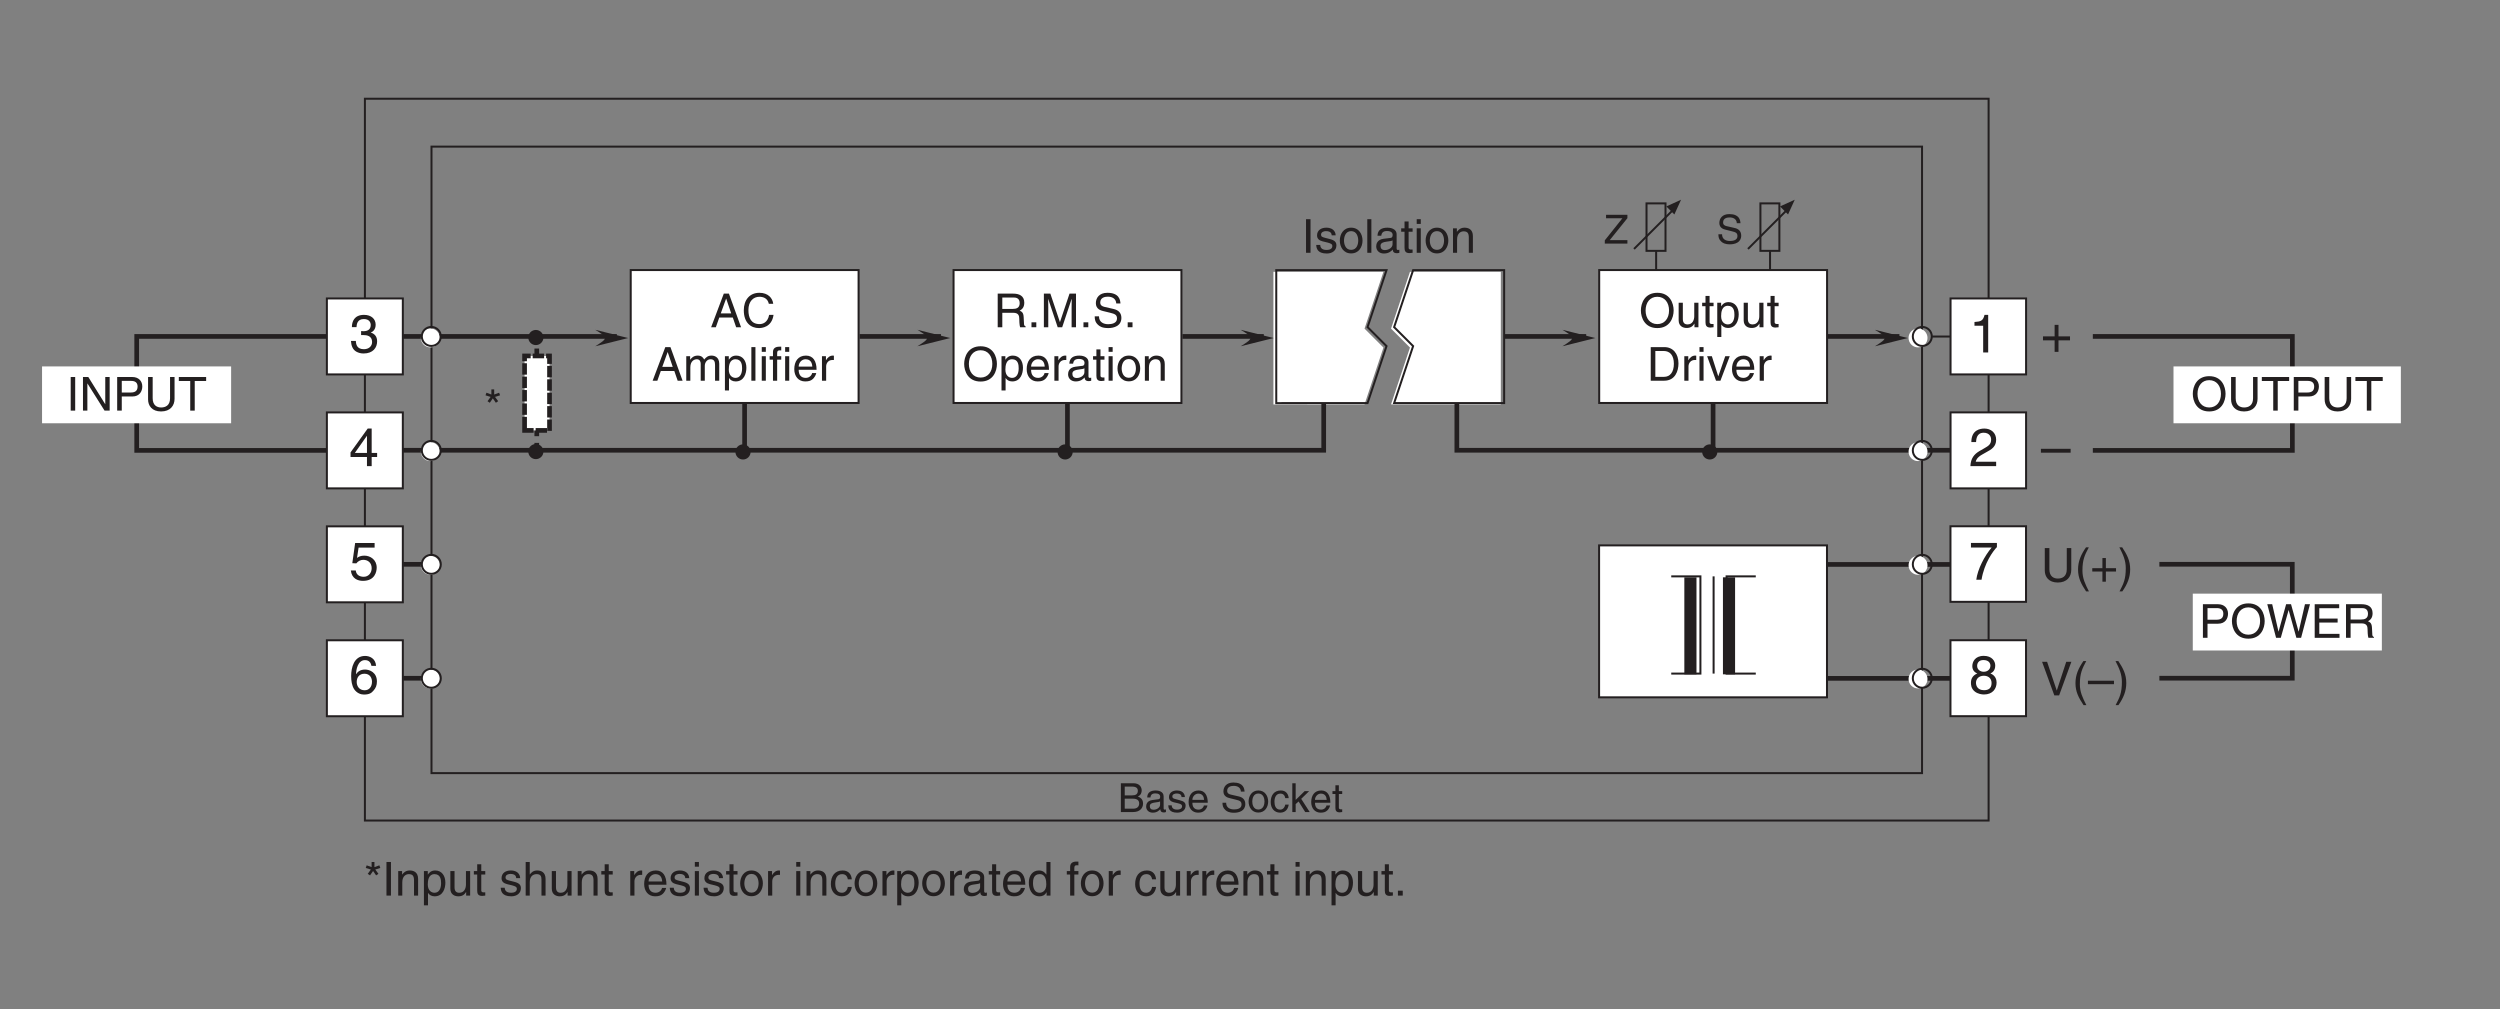 <?xml version="1.0" encoding="UTF-8"?>
<svg xmlns="http://www.w3.org/2000/svg" xmlns:xlink="http://www.w3.org/1999/xlink" width="373.17pt" height="150.67pt" viewBox="0 0 373.17 150.67" version="1.2">
<rect x="0" y="0" width="373.17" height="150.67" fill="#808080" stroke="none"/>
<defs>
<g>
<symbol overflow="visible" id="glyph0-0">
<path style="stroke:none;" d="M 0 0 L 4 0 L 4 -5.594 L 0 -5.594 Z M 2 -3.156 L 0.641 -5.188 L 3.359 -5.188 Z M 2.234 -2.797 L 3.594 -4.828 L 3.594 -0.766 Z M 0.641 -0.406 L 2 -2.438 L 3.359 -0.406 Z M 0.406 -4.828 L 1.75 -2.797 L 0.406 -0.766 Z M 0.406 -4.828 "/>
</symbol>
<symbol overflow="visible" id="glyph0-1">
<path style="stroke:none;" d="M 2.047 -2.312 L 0.312 -2.312 L 0.312 -1.719 L 2.047 -1.719 L 2.047 0 L 2.625 0 L 2.625 -1.719 L 4.344 -1.719 L 4.344 -2.312 L 2.625 -2.312 L 2.625 -4.031 L 2.047 -4.031 Z M 2.047 -2.312 "/>
</symbol>
<symbol overflow="visible" id="glyph0-2">
<path style="stroke:none;" d="M 4.438 -2.5 L 0 -2.5 L 0 -1.922 L 4.438 -1.922 Z M 4.438 -2.5 "/>
</symbol>
<symbol overflow="visible" id="glyph0-3">
<path style="stroke:none;" d="M 1.781 -2.594 C 1.891 -2.594 2 -2.594 2.109 -2.594 C 2.594 -2.594 3.422 -2.5 3.422 -1.562 C 3.422 -0.922 2.922 -0.484 2.203 -0.484 C 1.156 -0.484 1.016 -1.188 1 -1.719 L 0.266 -1.719 C 0.312 -1.062 0.484 -0.422 1.109 -0.094 C 1.375 0.047 1.734 0.156 2.141 0.156 C 3.578 0.156 4.172 -0.734 4.172 -1.656 C 4.172 -2.406 3.781 -2.781 3.234 -2.969 L 3.234 -2.984 C 3.531 -3.078 3.953 -3.422 3.953 -4.141 C 3.953 -4.984 3.312 -5.609 2.219 -5.609 C 0.75 -5.609 0.406 -4.594 0.406 -3.781 L 1.094 -3.781 C 1.125 -4.172 1.188 -4.984 2.188 -4.984 C 3.031 -4.984 3.219 -4.438 3.219 -4.094 C 3.219 -3.391 2.703 -3.172 2.156 -3.172 C 2.031 -3.172 1.906 -3.188 1.781 -3.188 Z M 1.781 -2.594 "/>
</symbol>
<symbol overflow="visible" id="glyph0-4">
<path style="stroke:none;" d="M 4.172 -1.359 L 4.172 -1.969 L 3.359 -1.969 L 3.359 -5.609 L 2.766 -5.609 L 0.203 -2.047 L 0.203 -1.359 L 2.656 -1.359 L 2.656 0 L 3.359 0 L 3.359 -1.359 Z M 2.641 -4.516 L 2.656 -4.516 L 2.656 -1.969 L 0.844 -1.969 Z M 2.641 -4.516 "/>
</symbol>
<symbol overflow="visible" id="glyph0-5">
<path style="stroke:none;" d="M 1.406 -4.812 L 3.797 -4.812 L 3.797 -5.5 L 0.891 -5.5 L 0.469 -2.484 L 1.062 -2.453 C 1.328 -2.797 1.703 -2.984 2.109 -2.984 C 2.797 -2.984 3.359 -2.547 3.359 -1.734 C 3.359 -1.031 2.891 -0.453 2.172 -0.453 C 1.547 -0.453 1.047 -0.75 0.984 -1.391 L 0.25 -1.391 C 0.391 -0.141 1.328 0.156 2.062 0.156 C 3.828 0.156 4.109 -1.203 4.109 -1.828 C 4.109 -2.984 3.172 -3.609 2.266 -3.609 C 1.75 -3.609 1.406 -3.453 1.172 -3.266 Z M 1.406 -4.812 "/>
</symbol>
<symbol overflow="visible" id="glyph0-6">
<path style="stroke:none;" d="M 4.016 -4.125 C 3.938 -5.266 3.031 -5.609 2.375 -5.609 C 0.703 -5.609 0.297 -3.844 0.297 -2.609 C 0.297 -1.875 0.406 -1.188 0.734 -0.656 C 1.141 -0.047 1.75 0.156 2.188 0.156 C 2.969 0.156 3.312 -0.062 3.594 -0.391 C 3.984 -0.812 4.141 -1.219 4.141 -1.797 C 4.141 -3.141 3.062 -3.578 2.375 -3.578 C 1.609 -3.578 1.219 -3.188 1.047 -2.891 L 1.031 -2.906 C 1.031 -3.5 1.266 -4.984 2.359 -4.984 C 2.969 -4.984 3.234 -4.609 3.328 -4.125 Z M 1.125 -1.719 C 1.125 -2.391 1.5 -2.953 2.281 -2.953 C 3.141 -2.953 3.406 -2.266 3.406 -1.766 C 3.406 -1 2.984 -0.484 2.312 -0.484 C 1.484 -0.484 1.125 -1.125 1.125 -1.719 Z M 1.125 -1.719 "/>
</symbol>
<symbol overflow="visible" id="glyph0-7">
<path style="stroke:none;" d="M 2.859 -5.609 L 2.312 -5.609 C 2.094 -4.688 1.719 -4.609 0.812 -4.547 L 0.812 -3.984 L 2.109 -3.984 L 2.109 0 L 2.859 0 Z M 2.859 -5.609 "/>
</symbol>
<symbol overflow="visible" id="glyph0-8">
<path style="stroke:none;" d="M 1.047 -3.594 C 1.078 -4 1.125 -4.984 2.188 -4.984 C 3.016 -4.984 3.297 -4.422 3.297 -3.969 C 3.297 -3.234 2.859 -3 2.266 -2.656 L 1.531 -2.234 C 0.781 -1.781 0.25 -1.172 0.203 0 L 4.047 0 L 4.047 -0.656 L 1 -0.656 C 1.031 -0.875 1.203 -1.312 1.969 -1.734 L 2.547 -2.062 C 3.391 -2.5 4.047 -2.938 4.047 -3.938 C 4.047 -4.984 3.266 -5.609 2.297 -5.609 C 1.688 -5.609 0.344 -5.422 0.344 -3.594 Z M 1.047 -3.594 "/>
</symbol>
<symbol overflow="visible" id="glyph0-9">
<path style="stroke:none;" d="M 0.297 -4.812 L 3.391 -4.812 C 2.312 -3.547 1.281 -1.547 1.094 0 L 1.875 0 C 2.281 -2.5 3.609 -4.297 4.172 -4.875 L 4.172 -5.5 L 0.297 -5.5 Z M 0.297 -4.812 "/>
</symbol>
<symbol overflow="visible" id="glyph0-10">
<path style="stroke:none;" d="M 3.922 -4.172 C 3.922 -4.828 3.438 -5.609 2.203 -5.609 C 0.859 -5.609 0.5 -4.656 0.5 -4.078 C 0.5 -3.547 0.781 -3.156 1.25 -2.984 C 0.656 -2.734 0.297 -2.297 0.297 -1.609 C 0.297 -1.344 0.297 -0.734 0.875 -0.281 C 1.328 0.078 1.922 0.156 2.234 0.156 C 3.547 0.156 4.125 -0.719 4.125 -1.625 C 4.125 -2.047 3.969 -2.672 3.203 -2.984 C 3.453 -3.109 3.922 -3.359 3.922 -4.172 Z M 2.219 -2.641 C 2.844 -2.641 3.375 -2.297 3.375 -1.547 C 3.375 -0.656 2.766 -0.484 2.25 -0.484 C 1.281 -0.484 1.047 -1.156 1.047 -1.594 C 1.047 -2.109 1.422 -2.641 2.219 -2.641 Z M 2.203 -3.234 C 1.688 -3.234 1.219 -3.562 1.219 -4.109 C 1.219 -4.469 1.406 -4.984 2.156 -4.984 C 2.984 -4.984 3.203 -4.484 3.203 -4.141 C 3.203 -3.641 2.812 -3.234 2.203 -3.234 Z M 2.203 -3.234 "/>
</symbol>
<symbol overflow="visible" id="glyph1-0">
<path style="stroke:none;" d="M 0 0 L 3.5 0 L 3.5 -4.891 L 0 -4.891 Z M 1.75 -2.766 L 0.562 -4.547 L 2.938 -4.547 Z M 1.953 -2.438 L 3.141 -4.219 L 3.141 -0.656 Z M 0.562 -0.344 L 1.75 -2.125 L 2.938 -0.344 Z M 0.344 -4.219 L 1.531 -2.438 L 0.344 -0.656 Z M 0.344 -4.219 "/>
</symbol>
<symbol overflow="visible" id="glyph1-1">
<path style="stroke:none;" d="M 1.312 -5.016 L 0.641 -5.016 L 0.641 0 L 1.312 0 Z M 1.312 -5.016 "/>
</symbol>
<symbol overflow="visible" id="glyph1-2">
<path style="stroke:none;" d="M 3.125 -2.609 C 3.125 -2.797 3.031 -3.75 1.719 -3.75 C 1 -3.75 0.344 -3.391 0.344 -2.594 C 0.344 -2.094 0.672 -1.828 1.188 -1.703 L 1.906 -1.531 C 2.422 -1.391 2.625 -1.297 2.625 -1 C 2.625 -0.594 2.234 -0.422 1.781 -0.422 C 0.922 -0.422 0.844 -0.891 0.812 -1.172 L 0.219 -1.172 C 0.25 -0.734 0.344 0.109 1.797 0.109 C 2.625 0.109 3.234 -0.344 3.234 -1.109 C 3.234 -1.594 2.969 -1.875 2.219 -2.062 L 1.594 -2.219 C 1.125 -2.344 0.938 -2.406 0.938 -2.703 C 0.938 -3.156 1.469 -3.234 1.656 -3.234 C 2.438 -3.234 2.516 -2.844 2.531 -2.609 Z M 3.125 -2.609 "/>
</symbol>
<symbol overflow="visible" id="glyph1-3">
<path style="stroke:none;" d="M 0.25 -1.828 C 0.25 -0.891 0.781 0.094 1.938 0.094 C 3.109 0.094 3.641 -0.891 3.641 -1.828 C 3.641 -2.766 3.109 -3.75 1.938 -3.75 C 0.781 -3.75 0.25 -2.766 0.25 -1.828 Z M 0.875 -1.828 C 0.875 -2.312 1.062 -3.234 1.938 -3.234 C 2.828 -3.234 3 -2.312 3 -1.828 C 3 -1.344 2.828 -0.438 1.938 -0.438 C 1.062 -0.438 0.875 -1.344 0.875 -1.828 Z M 0.875 -1.828 "/>
</symbol>
<symbol overflow="visible" id="glyph1-4">
<path style="stroke:none;" d="M 1.078 -5.016 L 0.469 -5.016 L 0.469 0 L 1.078 0 Z M 1.078 -5.016 "/>
</symbol>
<symbol overflow="visible" id="glyph1-5">
<path style="stroke:none;" d="M 1 -2.547 C 1.047 -2.828 1.141 -3.25 1.844 -3.25 C 2.422 -3.25 2.703 -3.031 2.703 -2.656 C 2.703 -2.297 2.516 -2.234 2.375 -2.219 L 1.359 -2.094 C 0.344 -1.969 0.25 -1.25 0.25 -0.953 C 0.25 -0.328 0.719 0.109 1.391 0.109 C 2.109 0.109 2.484 -0.234 2.719 -0.484 C 2.734 -0.203 2.828 0.062 3.359 0.062 C 3.5 0.062 3.594 0.031 3.703 0 L 3.703 -0.453 C 3.625 -0.438 3.562 -0.422 3.5 -0.422 C 3.375 -0.422 3.297 -0.484 3.297 -0.641 L 3.297 -2.734 C 3.297 -3.672 2.234 -3.75 1.938 -3.75 C 1.047 -3.75 0.469 -3.422 0.438 -2.547 Z M 2.688 -1.266 C 2.688 -0.781 2.125 -0.406 1.547 -0.406 C 1.094 -0.406 0.891 -0.641 0.891 -1.047 C 0.891 -1.5 1.375 -1.594 1.672 -1.641 C 2.438 -1.734 2.578 -1.781 2.688 -1.859 Z M 2.688 -1.266 "/>
</symbol>
<symbol overflow="visible" id="glyph1-6">
<path style="stroke:none;" d="M 1.797 -3.141 L 1.797 -3.656 L 1.203 -3.656 L 1.203 -4.672 L 0.594 -4.672 L 0.594 -3.656 L 0.094 -3.656 L 0.094 -3.141 L 0.594 -3.141 L 0.594 -0.734 C 0.594 -0.297 0.719 0.047 1.328 0.047 C 1.391 0.047 1.578 0.016 1.797 0 L 1.797 -0.484 L 1.578 -0.484 C 1.453 -0.484 1.203 -0.484 1.203 -0.766 L 1.203 -3.141 Z M 1.797 -3.141 "/>
</symbol>
<symbol overflow="visible" id="glyph1-7">
<path style="stroke:none;" d="M 1.078 -3.656 L 0.469 -3.656 L 0.469 0 L 1.078 0 Z M 1.078 -4.312 L 1.078 -5.016 L 0.469 -5.016 L 0.469 -4.312 Z M 1.078 -4.312 "/>
</symbol>
<symbol overflow="visible" id="glyph1-8">
<path style="stroke:none;" d="M 3.422 -2.484 C 3.422 -3.531 2.719 -3.75 2.156 -3.75 C 1.516 -3.75 1.188 -3.328 1.047 -3.141 L 1.031 -3.141 L 1.031 -3.656 L 0.453 -3.656 L 0.453 0 L 1.062 0 L 1.062 -1.984 C 1.062 -2.984 1.688 -3.203 2.031 -3.203 C 2.641 -3.203 2.812 -2.891 2.812 -2.25 L 2.812 0 L 3.422 0 Z M 3.422 -2.484 "/>
</symbol>
<symbol overflow="visible" id="glyph1-9">
<path style="stroke:none;" d="M 0.266 -4.125 L 1.031 -3.891 L 0.562 -3.25 L 0.906 -3.016 L 1.359 -3.672 L 1.812 -3.016 L 2.156 -3.25 L 1.688 -3.891 L 2.438 -4.125 L 2.297 -4.516 L 1.562 -4.25 L 1.562 -5.016 L 1.141 -5.016 L 1.141 -4.25 L 0.406 -4.516 Z M 0.266 -4.125 "/>
</symbol>
<symbol overflow="visible" id="glyph1-10">
<path style="stroke:none;" d="M 0.984 -1.656 C 0.984 -2.25 1.094 -3.203 1.984 -3.203 C 2.922 -3.203 2.969 -2.312 2.969 -1.844 C 2.969 -1.031 2.656 -0.422 1.984 -0.422 C 1.594 -0.422 0.984 -0.688 0.984 -1.656 Z M 0.406 1.453 L 1.016 1.453 L 1.016 -0.391 L 1.031 -0.391 C 1.188 -0.125 1.516 0.109 2 0.109 C 3.25 0.109 3.609 -1.062 3.609 -1.938 C 3.609 -2.969 3.062 -3.75 2.094 -3.75 C 1.422 -3.75 1.141 -3.344 1 -3.141 L 0.984 -3.141 L 0.984 -3.656 L 0.406 -3.656 Z M 0.406 1.453 "/>
</symbol>
<symbol overflow="visible" id="glyph1-11">
<path style="stroke:none;" d="M 3.422 0 L 3.422 -3.656 L 2.797 -3.656 L 2.797 -1.641 C 2.797 -1.109 2.562 -0.422 1.797 -0.422 C 1.391 -0.422 1.094 -0.625 1.094 -1.234 L 1.094 -3.656 L 0.469 -3.656 L 0.469 -1.031 C 0.469 -0.156 1.125 0.109 1.656 0.109 C 2.25 0.109 2.562 -0.125 2.828 -0.547 L 2.828 0 Z M 3.422 0 "/>
</symbol>
<symbol overflow="visible" id="glyph1-12">
<path style="stroke:none;" d=""/>
</symbol>
<symbol overflow="visible" id="glyph1-13">
<path style="stroke:none;" d="M 3.422 -2.484 C 3.422 -3.531 2.719 -3.75 2.156 -3.75 C 1.562 -3.75 1.25 -3.391 1.078 -3.156 L 1.062 -3.156 L 1.062 -5.016 L 0.453 -5.016 L 0.453 0 L 1.062 0 L 1.062 -1.984 C 1.062 -2.906 1.578 -3.203 2.094 -3.203 C 2.672 -3.203 2.812 -2.891 2.812 -2.391 L 2.812 0 L 3.422 0 Z M 3.422 -2.484 "/>
</symbol>
<symbol overflow="visible" id="glyph1-14">
<path style="stroke:none;" d="M 1.156 -2.125 C 1.156 -2.656 1.516 -3.094 2.094 -3.094 L 2.312 -3.094 L 2.312 -3.734 C 2.266 -3.75 2.234 -3.75 2.156 -3.75 C 1.703 -3.75 1.375 -3.469 1.125 -3.047 L 1.125 -3.656 L 0.531 -3.656 L 0.531 0 L 1.156 0 Z M 1.156 -2.125 "/>
</symbol>
<symbol overflow="visible" id="glyph1-15">
<path style="stroke:none;" d="M 2.938 -1.141 C 2.922 -0.875 2.578 -0.422 2 -0.422 C 1.297 -0.422 0.938 -0.859 0.938 -1.625 L 3.609 -1.625 C 3.609 -2.922 3.094 -3.75 2.031 -3.75 C 0.828 -3.75 0.281 -2.859 0.281 -1.719 C 0.281 -0.672 0.891 0.109 1.906 0.109 C 2.5 0.109 2.734 -0.031 2.906 -0.141 C 3.359 -0.453 3.531 -0.969 3.562 -1.141 Z M 0.938 -2.109 C 0.938 -2.688 1.391 -3.203 1.953 -3.203 C 2.703 -3.203 2.938 -2.688 2.969 -2.109 Z M 0.938 -2.109 "/>
</symbol>
<symbol overflow="visible" id="glyph1-16">
<path style="stroke:none;" d="M 3.328 -2.422 C 3.281 -3.062 2.922 -3.75 1.969 -3.75 C 0.75 -3.75 0.203 -2.859 0.203 -1.719 C 0.203 -0.672 0.812 0.109 1.844 0.109 C 2.906 0.109 3.266 -0.719 3.328 -1.297 L 2.734 -1.297 C 2.641 -0.734 2.281 -0.422 1.859 -0.422 C 1.016 -0.422 0.859 -1.203 0.859 -1.828 C 0.859 -2.484 1.109 -3.203 1.875 -3.203 C 2.391 -3.203 2.656 -2.906 2.734 -2.422 Z M 3.328 -2.422 "/>
</symbol>
<symbol overflow="visible" id="glyph1-17">
<path style="stroke:none;" d="M 3.484 -5.016 L 2.875 -5.016 L 2.875 -3.188 L 2.859 -3.141 C 2.703 -3.344 2.438 -3.75 1.766 -3.75 C 0.797 -3.75 0.25 -2.969 0.25 -1.938 C 0.25 -1.062 0.609 0.109 1.844 0.109 C 2.203 0.109 2.625 0 2.891 -0.5 L 2.906 -0.5 L 2.906 0 L 3.484 0 Z M 0.875 -1.844 C 0.875 -2.312 0.922 -3.203 1.875 -3.203 C 2.766 -3.203 2.859 -2.25 2.859 -1.656 C 2.859 -0.688 2.25 -0.422 1.859 -0.422 C 1.188 -0.422 0.875 -1.031 0.875 -1.844 Z M 0.875 -1.844 "/>
</symbol>
<symbol overflow="visible" id="glyph1-18">
<path style="stroke:none;" d="M 1.828 -3.141 L 1.828 -3.656 L 1.219 -3.656 L 1.219 -4.109 C 1.219 -4.406 1.312 -4.531 1.578 -4.531 C 1.656 -4.531 1.75 -4.531 1.828 -4.516 L 1.828 -5.078 C 1.734 -5.078 1.641 -5.078 1.547 -5.078 C 0.953 -5.078 0.594 -4.828 0.594 -4.281 L 0.594 -3.656 L 0.094 -3.656 L 0.094 -3.141 L 0.594 -3.141 L 0.594 0 L 1.219 0 L 1.219 -3.141 Z M 1.828 -3.141 "/>
</symbol>
<symbol overflow="visible" id="glyph1-19">
<path style="stroke:none;" d="M 1.328 -0.734 L 0.609 -0.734 L 0.609 0 L 1.328 0 Z M 1.328 -0.734 "/>
</symbol>
<symbol overflow="visible" id="glyph1-20">
<path style="stroke:none;" d="M 3.859 -0.969 L 3.844 -0.969 L 1.328 -5.016 L 0.531 -5.016 L 0.531 0 L 1.188 0 L 1.188 -4.047 L 1.203 -4.047 L 3.75 0 L 4.516 0 L 4.516 -5.016 L 3.859 -5.016 Z M 3.859 -0.969 "/>
</symbol>
<symbol overflow="visible" id="glyph1-21">
<path style="stroke:none;" d="M 1.281 -4.438 L 2.656 -4.438 C 3.219 -4.438 3.641 -4.234 3.641 -3.594 C 3.641 -2.922 3.234 -2.703 2.625 -2.703 L 1.281 -2.703 Z M 1.281 -2.109 L 2.859 -2.109 C 3.953 -2.109 4.344 -2.906 4.344 -3.609 C 4.344 -4.422 3.781 -5.016 2.859 -5.016 L 0.594 -5.016 L 0.594 0 L 1.281 0 Z M 1.281 -2.109 "/>
</symbol>
<symbol overflow="visible" id="glyph1-22">
<path style="stroke:none;" d="M 3.828 -5.016 L 3.828 -1.844 C 3.828 -0.75 3.125 -0.469 2.5 -0.469 C 1.891 -0.469 1.234 -0.766 1.234 -1.859 L 1.234 -5.016 L 0.547 -5.016 L 0.547 -1.672 C 0.547 -0.734 1.125 0.125 2.484 0.125 C 3.859 0.125 4.5 -0.734 4.5 -1.766 L 4.5 -5.016 Z M 3.828 -5.016 "/>
</symbol>
<symbol overflow="visible" id="glyph1-23">
<path style="stroke:none;" d="M 0.094 -4.422 L 1.797 -4.422 L 1.797 0 L 2.469 0 L 2.469 -4.422 L 4.172 -4.422 L 4.172 -5.016 L 0.094 -5.016 Z M 0.094 -4.422 "/>
</symbol>
<symbol overflow="visible" id="glyph1-24">
<path style="stroke:none;" d="M 1.297 -2.156 L 2.938 -2.156 C 3.75 -2.156 3.828 -1.672 3.828 -1.25 C 3.828 -1.062 3.844 -0.312 3.953 0 L 4.781 0 L 4.781 -0.109 C 4.562 -0.234 4.531 -0.328 4.531 -0.609 L 4.484 -1.516 C 4.453 -2.219 4.172 -2.344 3.891 -2.469 C 4.203 -2.656 4.578 -2.922 4.578 -3.672 C 4.578 -4.734 3.75 -5.016 2.938 -5.016 L 0.609 -5.016 L 0.609 0 L 1.297 0 Z M 1.297 -4.438 L 2.984 -4.438 C 3.312 -4.438 3.891 -4.375 3.891 -3.594 C 3.891 -2.859 3.359 -2.734 2.859 -2.734 L 1.297 -2.734 Z M 1.297 -4.438 "/>
</symbol>
<symbol overflow="visible" id="glyph1-25">
<path style="stroke:none;" d="M 5.312 0 L 5.312 -5.016 L 4.344 -5.016 L 2.922 -0.781 L 2.906 -0.781 L 1.484 -5.016 L 0.516 -5.016 L 0.516 0 L 1.172 0 L 1.172 -2.969 C 1.172 -3.109 1.156 -3.75 1.156 -4.203 L 1.172 -4.203 L 2.578 0 L 3.25 0 L 4.656 -4.219 L 4.672 -4.219 C 4.672 -3.75 4.656 -3.109 4.656 -2.969 L 4.656 0 Z M 5.312 0 "/>
</symbol>
<symbol overflow="visible" id="glyph1-26">
<path style="stroke:none;" d="M 4.188 -3.547 C 4.156 -4.094 3.984 -5.141 2.234 -5.141 C 1.016 -5.141 0.516 -4.375 0.516 -3.594 C 0.516 -2.719 1.25 -2.5 1.578 -2.422 L 2.609 -2.172 C 3.422 -1.984 3.672 -1.812 3.672 -1.297 C 3.672 -0.578 2.844 -0.453 2.359 -0.453 C 1.719 -0.453 0.984 -0.719 0.984 -1.625 L 0.344 -1.625 C 0.344 -1.156 0.422 -0.734 0.859 -0.344 C 1.078 -0.141 1.438 0.125 2.375 0.125 C 3.234 0.125 4.328 -0.203 4.328 -1.391 C 4.328 -2.172 3.844 -2.562 3.188 -2.719 L 1.766 -3.047 C 1.469 -3.125 1.172 -3.266 1.172 -3.688 C 1.172 -4.453 1.891 -4.562 2.312 -4.562 C 2.875 -4.562 3.516 -4.328 3.562 -3.547 Z M 4.188 -3.547 "/>
</symbol>
<symbol overflow="visible" id="glyph1-27">
<path style="stroke:none;" d="M 4.469 -2.5 C 4.469 -1.328 3.812 -0.469 2.719 -0.469 C 1.625 -0.469 0.969 -1.328 0.969 -2.5 C 0.969 -3.688 1.625 -4.547 2.719 -4.547 C 3.812 -4.547 4.469 -3.688 4.469 -2.5 Z M 5.156 -2.5 C 5.156 -3.594 4.594 -5.141 2.719 -5.141 C 0.844 -5.141 0.266 -3.594 0.266 -2.5 C 0.266 -1.422 0.844 0.125 2.719 0.125 C 4.594 0.125 5.156 -1.422 5.156 -2.5 Z M 5.156 -2.5 "/>
</symbol>
<symbol overflow="visible" id="glyph1-28">
<path style="stroke:none;" d="M 0.562 0 L 2.562 0 C 4.219 0 4.703 -1.453 4.703 -2.578 C 4.703 -4.016 3.906 -5.016 2.594 -5.016 L 0.562 -5.016 Z M 1.25 -4.438 L 2.5 -4.438 C 3.422 -4.438 4.016 -3.797 4.016 -2.531 C 4.016 -1.266 3.438 -0.578 2.562 -0.578 L 1.25 -0.578 Z M 1.25 -4.438 "/>
</symbol>
<symbol overflow="visible" id="glyph1-29">
<path style="stroke:none;" d="M 1.734 -0.672 L 1.719 -0.672 L 0.766 -3.656 L 0.062 -3.656 L 1.391 0 L 2.047 0 L 3.438 -3.656 L 2.766 -3.656 Z M 1.734 -0.672 "/>
</symbol>
<symbol overflow="visible" id="glyph1-30">
<path style="stroke:none;" d="M 1.656 -5.125 C 0.906 -4.047 0.469 -3.047 0.469 -1.828 C 0.469 -0.516 0.953 0.359 1.672 1.453 L 2.094 1.453 C 1.531 0.344 1.125 -0.5 1.125 -1.656 C 1.125 -3.328 1.484 -4 2.078 -5.125 Z M 1.656 -5.125 "/>
</symbol>
<symbol overflow="visible" id="glyph1-31">
<path style="stroke:none;" d="M 1.781 -2.016 L 0.266 -2.016 L 0.266 -1.516 L 1.781 -1.516 L 1.781 0 L 2.297 0 L 2.297 -1.516 L 3.812 -1.516 L 3.812 -2.016 L 2.297 -2.016 L 2.297 -3.531 L 1.781 -3.531 Z M 1.781 -2.016 "/>
</symbol>
<symbol overflow="visible" id="glyph1-32">
<path style="stroke:none;" d="M 0.672 1.453 C 1.422 0.375 1.844 -0.625 1.844 -1.844 C 1.844 -3.156 1.375 -4.031 0.656 -5.125 L 0.234 -5.125 C 0.797 -4.016 1.188 -3.172 1.188 -2.016 C 1.188 -0.344 0.844 0.328 0.25 1.453 Z M 0.672 1.453 "/>
</symbol>
<symbol overflow="visible" id="glyph1-33">
<path style="stroke:none;" d="M 2.344 -0.734 L 2.328 -0.734 L 0.891 -5.016 L 0.141 -5.016 L 1.969 0 L 2.688 0 L 4.516 -5.016 L 3.75 -5.016 Z M 2.344 -0.734 "/>
</symbol>
<symbol overflow="visible" id="glyph1-34">
<path style="stroke:none;" d="M 3.891 -2.188 L 0 -2.188 L 0 -1.672 L 3.891 -1.672 Z M 3.891 -2.188 "/>
</symbol>
<symbol overflow="visible" id="glyph1-35">
<path style="stroke:none;" d="M 3.297 -4.156 L 4.453 0 L 5.156 0 L 6.484 -5.016 L 5.734 -5.016 L 4.797 -0.938 L 4.781 -0.938 L 3.656 -5.016 L 2.922 -5.016 L 1.797 -0.938 L 1.781 -0.938 L 0.844 -5.016 L 0.109 -5.016 L 1.422 0 L 2.125 0 Z M 3.297 -4.156 "/>
</symbol>
<symbol overflow="visible" id="glyph1-36">
<path style="stroke:none;" d="M 4.297 -0.594 L 1.281 -0.594 L 1.281 -2.281 L 4.016 -2.281 L 4.016 -2.875 L 1.281 -2.875 L 1.281 -4.422 L 4.25 -4.422 L 4.25 -5.016 L 0.594 -5.016 L 0.594 0 L 4.297 0 Z M 4.297 -0.594 "/>
</symbol>
<symbol overflow="visible" id="glyph1-37">
<path style="stroke:none;" d="M 3.328 -1.453 L 3.828 0 L 4.562 0 L 2.75 -5.016 L 1.984 -5.016 L 0.094 0 L 0.797 0 L 1.312 -1.453 Z M 1.531 -2.062 L 2.328 -4.266 L 2.344 -4.266 L 3.094 -2.062 Z M 1.531 -2.062 "/>
</symbol>
<symbol overflow="visible" id="glyph1-38">
<path style="stroke:none;" d="M 4.703 -3.5 C 4.609 -4.344 3.938 -5.141 2.641 -5.141 C 1.188 -5.141 0.312 -4.078 0.312 -2.531 C 0.312 -0.609 1.422 0.125 2.562 0.125 C 2.938 0.125 4.484 0.047 4.75 -1.844 L 4.094 -1.844 C 3.875 -0.672 3.109 -0.469 2.672 -0.469 C 1.422 -0.469 1 -1.375 1 -2.562 C 1 -3.875 1.734 -4.547 2.641 -4.547 C 3.125 -4.547 3.859 -4.391 4.047 -3.5 Z M 4.703 -3.5 "/>
</symbol>
<symbol overflow="visible" id="glyph1-39">
<path style="stroke:none;" d="M 0.453 0 L 1.062 0 L 1.062 -1.984 C 1.062 -2.984 1.688 -3.203 2.031 -3.203 C 2.484 -3.203 2.609 -2.828 2.609 -2.531 L 2.609 0 L 3.219 0 L 3.219 -2.234 C 3.219 -2.719 3.562 -3.203 4.078 -3.203 C 4.609 -3.203 4.75 -2.859 4.75 -2.359 L 4.75 0 L 5.375 0 L 5.375 -2.531 C 5.375 -3.562 4.625 -3.75 4.234 -3.75 C 3.672 -3.75 3.422 -3.5 3.125 -3.156 C 3.016 -3.359 2.812 -3.75 2.156 -3.75 C 1.5 -3.75 1.188 -3.328 1.047 -3.141 L 1.031 -3.141 L 1.031 -3.656 L 0.453 -3.656 Z M 0.453 0 "/>
</symbol>
<symbol overflow="visible" id="glyph2-0">
<path style="stroke:none;" d="M 0 0 L 2.984 0 L 2.984 -4.188 L 0 -4.188 Z M 1.5 -2.359 L 0.484 -3.891 L 2.516 -3.891 Z M 1.672 -2.094 L 2.688 -3.625 L 2.688 -0.562 Z M 0.484 -0.297 L 1.5 -1.828 L 2.516 -0.297 Z M 0.297 -3.625 L 1.312 -2.094 L 0.297 -0.562 Z M 0.297 -3.625 "/>
</symbol>
<symbol overflow="visible" id="glyph2-1">
<path style="stroke:none;" d="M 1.016 -3.797 L 2.078 -3.797 C 2.719 -3.797 2.969 -3.578 2.969 -3.172 C 2.969 -2.641 2.625 -2.484 2.078 -2.484 L 1.016 -2.484 Z M 0.438 0 L 2.297 0 C 3.25 0 3.75 -0.578 3.75 -1.266 C 3.75 -2 3.25 -2.203 2.969 -2.312 C 3.453 -2.531 3.547 -2.938 3.547 -3.219 C 3.547 -3.797 3.141 -4.297 2.328 -4.297 L 0.438 -4.297 Z M 1.016 -2 L 2.172 -2 C 2.641 -2 3.172 -1.891 3.172 -1.281 C 3.172 -0.797 2.859 -0.5 2.266 -0.5 L 1.016 -0.5 Z M 1.016 -2 "/>
</symbol>
<symbol overflow="visible" id="glyph2-2">
<path style="stroke:none;" d="M 0.859 -2.172 C 0.891 -2.422 0.969 -2.781 1.578 -2.781 C 2.078 -2.781 2.312 -2.609 2.312 -2.281 C 2.312 -1.969 2.156 -1.922 2.031 -1.906 L 1.172 -1.797 C 0.297 -1.688 0.219 -1.078 0.219 -0.812 C 0.219 -0.281 0.625 0.094 1.203 0.094 C 1.812 0.094 2.125 -0.203 2.328 -0.422 C 2.344 -0.172 2.422 0.062 2.891 0.062 C 3 0.062 3.078 0.031 3.172 0 L 3.172 -0.391 C 3.109 -0.375 3.047 -0.359 3 -0.359 C 2.891 -0.359 2.828 -0.406 2.828 -0.547 L 2.828 -2.344 C 2.828 -3.141 1.922 -3.219 1.656 -3.219 C 0.891 -3.219 0.391 -2.922 0.375 -2.172 Z M 2.297 -1.078 C 2.297 -0.672 1.812 -0.344 1.328 -0.344 C 0.938 -0.344 0.766 -0.547 0.766 -0.891 C 0.766 -1.281 1.172 -1.359 1.438 -1.406 C 2.078 -1.484 2.219 -1.531 2.297 -1.594 Z M 2.297 -1.078 "/>
</symbol>
<symbol overflow="visible" id="glyph2-3">
<path style="stroke:none;" d="M 2.672 -2.234 C 2.672 -2.391 2.594 -3.219 1.484 -3.219 C 0.859 -3.219 0.297 -2.906 0.297 -2.219 C 0.297 -1.797 0.578 -1.562 1.016 -1.453 L 1.625 -1.312 C 2.078 -1.203 2.25 -1.109 2.25 -0.859 C 2.25 -0.516 1.906 -0.359 1.531 -0.359 C 0.797 -0.359 0.719 -0.766 0.703 -1 L 0.188 -1 C 0.203 -0.625 0.297 0.094 1.531 0.094 C 2.25 0.094 2.781 -0.297 2.781 -0.953 C 2.781 -1.375 2.547 -1.609 1.891 -1.766 L 1.375 -1.906 C 0.969 -2 0.797 -2.062 0.797 -2.328 C 0.797 -2.703 1.266 -2.766 1.422 -2.766 C 2.094 -2.766 2.156 -2.438 2.172 -2.234 Z M 2.672 -2.234 "/>
</symbol>
<symbol overflow="visible" id="glyph2-4">
<path style="stroke:none;" d="M 2.516 -0.984 C 2.5 -0.75 2.203 -0.359 1.719 -0.359 C 1.109 -0.359 0.797 -0.734 0.797 -1.391 L 3.094 -1.391 C 3.094 -2.5 2.641 -3.219 1.734 -3.219 C 0.703 -3.219 0.234 -2.453 0.234 -1.484 C 0.234 -0.578 0.766 0.094 1.641 0.094 C 2.141 0.094 2.344 -0.031 2.484 -0.125 C 2.891 -0.391 3.031 -0.828 3.047 -0.984 Z M 0.797 -1.812 C 0.797 -2.297 1.188 -2.75 1.672 -2.75 C 2.312 -2.75 2.516 -2.297 2.547 -1.812 Z M 0.797 -1.812 "/>
</symbol>
<symbol overflow="visible" id="glyph2-5">
<path style="stroke:none;" d=""/>
</symbol>
<symbol overflow="visible" id="glyph2-6">
<path style="stroke:none;" d="M 3.594 -3.047 C 3.562 -3.516 3.422 -4.406 1.922 -4.406 C 0.875 -4.406 0.438 -3.75 0.438 -3.078 C 0.438 -2.328 1.078 -2.141 1.359 -2.078 L 2.234 -1.859 C 2.938 -1.703 3.141 -1.562 3.141 -1.109 C 3.141 -0.484 2.438 -0.391 2.016 -0.391 C 1.469 -0.391 0.844 -0.609 0.844 -1.391 L 0.297 -1.391 C 0.297 -0.984 0.359 -0.625 0.734 -0.297 C 0.922 -0.125 1.234 0.109 2.031 0.109 C 2.766 0.109 3.703 -0.172 3.703 -1.188 C 3.703 -1.859 3.297 -2.203 2.734 -2.328 L 1.516 -2.609 C 1.25 -2.672 1 -2.797 1 -3.156 C 1 -3.812 1.609 -3.906 1.984 -3.906 C 2.469 -3.906 3.016 -3.703 3.047 -3.047 Z M 3.594 -3.047 "/>
</symbol>
<symbol overflow="visible" id="glyph2-7">
<path style="stroke:none;" d="M 0.203 -1.562 C 0.203 -0.766 0.672 0.078 1.656 0.078 C 2.656 0.078 3.125 -0.766 3.125 -1.562 C 3.125 -2.375 2.656 -3.219 1.656 -3.219 C 0.672 -3.219 0.203 -2.375 0.203 -1.562 Z M 0.75 -1.562 C 0.75 -1.984 0.906 -2.766 1.656 -2.766 C 2.422 -2.766 2.578 -1.984 2.578 -1.562 C 2.578 -1.156 2.422 -0.375 1.656 -0.375 C 0.906 -0.375 0.75 -1.156 0.75 -1.562 Z M 0.75 -1.562 "/>
</symbol>
<symbol overflow="visible" id="glyph2-8">
<path style="stroke:none;" d="M 2.859 -2.078 C 2.812 -2.625 2.5 -3.219 1.688 -3.219 C 0.641 -3.219 0.172 -2.453 0.172 -1.484 C 0.172 -0.578 0.703 0.094 1.578 0.094 C 2.5 0.094 2.797 -0.609 2.859 -1.109 L 2.344 -1.109 C 2.25 -0.625 1.953 -0.359 1.594 -0.359 C 0.875 -0.359 0.734 -1.031 0.734 -1.562 C 0.734 -2.125 0.953 -2.75 1.609 -2.75 C 2.047 -2.75 2.281 -2.5 2.344 -2.078 Z M 2.859 -2.078 "/>
</symbol>
<symbol overflow="visible" id="glyph2-9">
<path style="stroke:none;" d="M 1.734 -1.969 L 2.922 -3.125 L 2.25 -3.125 L 0.906 -1.812 L 0.906 -4.297 L 0.406 -4.297 L 0.406 0 L 0.906 0 L 0.906 -1.188 L 1.344 -1.578 L 2.328 0 L 3 0 Z M 1.734 -1.969 "/>
</symbol>
<symbol overflow="visible" id="glyph2-10">
<path style="stroke:none;" d="M 1.531 -2.688 L 1.531 -3.125 L 1.031 -3.125 L 1.031 -4 L 0.516 -4 L 0.516 -3.125 L 0.078 -3.125 L 0.078 -2.688 L 0.516 -2.688 L 0.516 -0.625 C 0.516 -0.25 0.625 0.047 1.141 0.047 C 1.203 0.047 1.344 0.016 1.531 0 L 1.531 -0.406 L 1.359 -0.406 C 1.25 -0.406 1.031 -0.406 1.031 -0.656 L 1.031 -2.688 Z M 1.531 -2.688 "/>
</symbol>
<symbol overflow="visible" id="glyph2-11">
<path style="stroke:none;" d="M 3.516 -0.516 L 0.875 -0.516 L 3.516 -3.797 L 3.516 -4.297 L 0.328 -4.297 L 0.328 -3.781 L 2.766 -3.781 L 0.141 -0.484 L 0.141 0 L 3.516 0 Z M 3.516 -0.516 "/>
</symbol>
</g>
</defs>
<g id="surface1">
<path style="fill-rule:nonzero;fill:rgb(100%,100%,100%);fill-opacity:1;stroke-width:3;stroke-linecap:butt;stroke-linejoin:miter;stroke:rgb(13.73%,12.16%,12.549%);stroke-opacity:1;stroke-miterlimit:4;" d="M 2386.938 462.494 L 2727.107 462.494 L 2727.107 689.286 L 2386.938 689.286 Z M 2386.938 462.494 " transform="matrix(0.1,0,0,-0.1,0,150.338)"/>
<path style="fill:none;stroke-width:3;stroke-linecap:butt;stroke-linejoin:miter;stroke:rgb(13.73%,12.16%,12.549%);stroke-opacity:1;stroke-miterlimit:4;" d="M 644.086 349.352 L 2868.984 349.352 L 2868.984 1284.514 L 644.086 1284.514 Z M 644.086 349.352 " transform="matrix(0.1,0,0,-0.1,0,150.338)"/>
<path style="fill:none;stroke-width:3;stroke-linecap:butt;stroke-linejoin:miter;stroke:rgb(13.73%,12.16%,12.549%);stroke-opacity:1;stroke-miterlimit:4;" d="M 544.685 278.57 L 2968.345 278.57 L 2968.345 1356 L 544.685 1356 Z M 544.685 278.57 " transform="matrix(0.1,0,0,-0.1,0,150.338)"/>
<path style="fill:none;stroke-width:7;stroke-linecap:butt;stroke-linejoin:miter;stroke:rgb(13.73%,12.16%,12.549%);stroke-opacity:1;stroke-miterlimit:4;" d="M 2727.107 660.864 L 2911.461 660.864 " transform="matrix(0.1,0,0,-0.1,0,150.338)"/>
<path style="fill:none;stroke-width:7;stroke-linecap:butt;stroke-linejoin:miter;stroke:rgb(13.73%,12.16%,12.549%);stroke-opacity:1;stroke-miterlimit:4;" d="M 2727.107 490.799 L 2911.461 490.799 " transform="matrix(0.1,0,0,-0.1,0,150.338)"/>
<path style="fill:none;stroke-width:7;stroke-linecap:butt;stroke-linejoin:miter;stroke:rgb(13.73%,12.16%,12.549%);stroke-opacity:1;stroke-miterlimit:4;" d="M 920.793 1001.19 L 601.804 1001.19 " transform="matrix(0.1,0,0,-0.1,0,150.338)"/>
<path style="fill:none;stroke-width:7;stroke-linecap:butt;stroke-linejoin:miter;stroke:rgb(13.73%,12.16%,12.549%);stroke-opacity:1;stroke-miterlimit:4;" d="M 3123.925 831.086 L 3421.773 831.086 L 3421.773 1001.19 L 3123.925 1001.19 " transform="matrix(0.1,0,0,-0.1,0,150.338)"/>
<g style="fill:rgb(13.73%,12.16%,12.549%);fill-opacity:1;">
  <use xlink:href="#glyph0-1" x="304.642" y="52.522"/>
</g>
<g style="fill:rgb(13.73%,12.16%,12.549%);fill-opacity:1;">
  <use xlink:href="#glyph0-2" x="304.642" y="69.493"/>
</g>
<path style=" stroke:none;fill-rule:nonzero;fill:rgb(100%,100%,100%);fill-opacity:1;" d="M 64.238 51.855 C 65.02 51.855 65.652 51.223 65.652 50.441 C 65.652 49.66 65.02 49.027 64.238 49.027 C 63.457 49.027 62.824 49.66 62.824 50.441 C 62.824 51.223 63.457 51.855 64.238 51.855 "/>
<path style="fill:none;stroke-width:3;stroke-linecap:butt;stroke-linejoin:miter;stroke:rgb(13.73%,12.16%,12.549%);stroke-opacity:1;stroke-miterlimit:4;" d="M 643.812 987.018 C 651.641 987.018 657.984 993.36 657.984 1001.19 C 657.984 1009.019 651.641 1015.362 643.812 1015.362 C 635.982 1015.362 629.64 1009.019 629.64 1001.19 C 629.64 993.36 635.982 987.018 643.812 987.018 Z M 643.812 987.018 " transform="matrix(0.1,0,0,-0.1,0,150.338)"/>
<path style=" stroke:none;fill-rule:nonzero;fill:rgb(100%,100%,100%);fill-opacity:1;" d="M 210.465 40.57 L 207.637 49.055 L 210.465 51.883 L 207.637 60.367 L 224.023 60.367 L 224.023 40.57 L 210.465 40.57 "/>
<path style="fill:none;stroke-width:3;stroke-linecap:butt;stroke-linejoin:miter;stroke:rgb(13.73%,12.16%,12.549%);stroke-opacity:1;stroke-miterlimit:4;" d="M 2109.33 1100.12 L 2080.985 1015.088 L 2109.33 986.743 L 2080.985 901.711 L 2245.217 901.711 L 2245.217 1100.12 Z M 2109.33 1100.12 " transform="matrix(0.1,0,0,-0.1,0,150.338)"/>
<path style=" stroke:none;fill-rule:nonzero;fill:rgb(100%,100%,100%);fill-opacity:1;" d="M 203.68 60.367 L 206.504 51.883 L 203.68 49.055 L 206.504 40.57 L 190.082 40.57 L 190.082 60.371 L 203.68 60.367 "/>
<path style="fill:none;stroke-width:3;stroke-linecap:butt;stroke-linejoin:miter;stroke:rgb(13.73%,12.16%,12.549%);stroke-opacity:1;stroke-miterlimit:4;" d="M 2041.327 901.711 L 2069.632 986.743 L 2041.327 1015.088 L 2069.632 1100.12 L 1905.048 1100.12 L 1905.048 901.672 Z M 2041.327 901.711 " transform="matrix(0.1,0,0,-0.1,0,150.338)"/>
<path style=" stroke:none;fill-rule:nonzero;fill:rgb(100%,100%,100%);fill-opacity:1;" d="M 286.301 51.855 C 287.082 51.855 287.715 51.223 287.715 50.441 C 287.715 49.66 287.082 49.027 286.301 49.027 C 285.52 49.027 284.887 49.66 284.887 50.441 C 284.887 51.223 285.52 51.855 286.301 51.855 "/>
<path style="fill:none;stroke-width:3;stroke-linecap:butt;stroke-linejoin:miter;stroke:rgb(13.73%,12.16%,12.549%);stroke-opacity:1;stroke-miterlimit:4;" d="M 2869.376 987.018 C 2877.206 987.018 2883.548 993.36 2883.548 1001.19 C 2883.548 1009.019 2877.206 1015.362 2869.376 1015.362 C 2861.546 1015.362 2855.204 1009.019 2855.204 1001.19 C 2855.204 993.36 2861.546 987.018 2869.376 987.018 Z M 2869.376 987.018 " transform="matrix(0.1,0,0,-0.1,0,150.338)"/>
<path style=" stroke:none;fill-rule:nonzero;fill:rgb(13.73%,12.16%,12.549%);fill-opacity:1;" d="M 185.195 49.227 L 190.117 50.457 L 185.195 51.688 C 187.168 50.457 187.117 50.402 185.195 49.227 "/>
<path style="fill:none;stroke-width:7;stroke-linecap:butt;stroke-linejoin:miter;stroke:rgb(13.73%,12.16%,12.549%);stroke-opacity:1;stroke-miterlimit:4;" d="M 2367.676 1001.19 L 2246.274 1001.19 " transform="matrix(0.1,0,0,-0.1,0,150.338)"/>
<path style=" stroke:none;fill-rule:nonzero;fill:rgb(13.73%,12.16%,12.549%);fill-opacity:1;" d="M 233.215 49.227 L 238.137 50.457 L 233.215 51.688 C 235.188 50.457 235.133 50.402 233.215 49.227 "/>
<path style="fill:none;stroke-width:7;stroke-linecap:butt;stroke-linejoin:miter;stroke:rgb(13.73%,12.16%,12.549%);stroke-opacity:1;stroke-miterlimit:4;" d="M 2835.198 1001.19 L 2726.285 1001.19 " transform="matrix(0.1,0,0,-0.1,0,150.338)"/>
<path style=" stroke:none;fill-rule:nonzero;fill:rgb(13.73%,12.16%,12.549%);fill-opacity:1;" d="M 279.863 49.227 L 284.785 50.457 L 279.863 51.688 C 281.836 50.457 281.781 50.402 279.863 49.227 "/>
<path style="fill:none;stroke-width:3;stroke-linecap:butt;stroke-linejoin:miter;stroke:rgb(13.73%,12.16%,12.549%);stroke-opacity:1;stroke-miterlimit:4;" d="M 2883.978 1001.033 L 2911.461 1001.033 " transform="matrix(0.1,0,0,-0.1,0,150.338)"/>
<g style="fill:rgb(13.73%,12.16%,12.549%);fill-opacity:1;">
  <use xlink:href="#glyph1-1" x="194.307" y="37.734"/>
  <use xlink:href="#glyph1-2" x="196.249" y="37.734"/>
  <use xlink:href="#glyph1-3" x="199.741" y="37.734"/>
  <use xlink:href="#glyph1-4" x="203.624" y="37.734"/>
  <use xlink:href="#glyph1-5" x="205.175" y="37.734"/>
  <use xlink:href="#glyph1-6" x="209.058" y="37.734"/>
  <use xlink:href="#glyph1-7" x="211" y="37.734"/>
  <use xlink:href="#glyph1-3" x="212.55" y="37.734"/>
  <use xlink:href="#glyph1-8" x="216.434" y="37.734"/>
</g>
<path style="fill:none;stroke-width:7;stroke-linecap:butt;stroke-linejoin:miter;stroke:rgb(13.73%,12.16%,12.549%);stroke-opacity:1;stroke-miterlimit:4;" d="M 601.374 831.281 L 1975.869 831.281 L 1975.869 901.672 " transform="matrix(0.1,0,0,-0.1,0,150.338)"/>
<path style="fill:none;stroke-width:7;stroke-linecap:butt;stroke-linejoin:miter;stroke:rgb(13.73%,12.16%,12.549%);stroke-opacity:1;stroke-miterlimit:4;" d="M 2174.592 901.672 L 2174.592 831.281 L 2911.461 831.281 " transform="matrix(0.1,0,0,-0.1,0,150.338)"/>
<path style="fill:none;stroke-width:7;stroke-linecap:butt;stroke-linejoin:miter;stroke:rgb(13.73%,12.16%,12.549%);stroke-opacity:1;stroke-miterlimit:4;" d="M 2557.081 901.672 L 2557.081 831.281 " transform="matrix(0.1,0,0,-0.1,0,150.338)"/>
<path style="fill:none;stroke-width:7;stroke-linecap:butt;stroke-linejoin:miter;stroke:rgb(13.73%,12.16%,12.549%);stroke-opacity:1;stroke-miterlimit:4;" d="M 1593.341 901.045 L 1593.341 831.281 " transform="matrix(0.1,0,0,-0.1,0,150.338)"/>
<path style=" stroke:none;fill-rule:nonzero;fill:rgb(13.73%,12.16%,12.549%);fill-opacity:1;" d="M 158.992 68.59 C 159.613 68.59 160.121 68.082 160.121 67.457 C 160.121 66.836 159.613 66.328 158.992 66.328 C 158.367 66.328 157.859 66.836 157.859 67.457 C 157.859 68.082 158.367 68.59 158.992 68.59 "/>
<path style=" stroke:none;fill-rule:nonzero;fill:rgb(13.73%,12.16%,12.549%);fill-opacity:1;" d="M 255.215 68.59 C 255.84 68.59 256.344 68.082 256.344 67.457 C 256.344 66.836 255.84 66.328 255.215 66.328 C 254.59 66.328 254.082 66.836 254.082 67.457 C 254.082 68.082 254.59 68.59 255.215 68.59 "/>
<path style=" stroke:none;fill-rule:nonzero;fill:rgb(100%,100%,100%);fill-opacity:1;" d="M 64.238 68.828 C 65.02 68.828 65.652 68.191 65.652 67.414 C 65.652 66.633 65.02 66 64.238 66 C 63.457 66 62.824 66.633 62.824 67.414 C 62.824 68.191 63.457 68.828 64.238 68.828 "/>
<path style="fill:none;stroke-width:3;stroke-linecap:butt;stroke-linejoin:miter;stroke:rgb(13.73%,12.16%,12.549%);stroke-opacity:1;stroke-miterlimit:4;" d="M 643.812 816.913 C 651.641 816.913 657.984 823.295 657.984 831.086 C 657.984 838.915 651.641 845.258 643.812 845.258 C 635.982 845.258 629.64 838.915 629.64 831.086 C 629.64 823.295 635.982 816.913 643.812 816.913 Z M 643.812 816.913 " transform="matrix(0.1,0,0,-0.1,0,150.338)"/>
<path style=" stroke:none;fill-rule:nonzero;fill:rgb(100%,100%,100%);fill-opacity:1;" d="M 286.301 68.828 C 287.082 68.828 287.715 68.191 287.715 67.414 C 287.715 66.633 287.082 66 286.301 66 C 285.52 66 284.887 66.633 284.887 67.414 C 284.887 68.191 285.52 68.828 286.301 68.828 "/>
<path style="fill:none;stroke-width:3;stroke-linecap:butt;stroke-linejoin:miter;stroke:rgb(13.73%,12.16%,12.549%);stroke-opacity:1;stroke-miterlimit:4;" d="M 2869.376 816.913 C 2877.206 816.913 2883.548 823.295 2883.548 831.086 C 2883.548 838.915 2877.206 845.258 2869.376 845.258 C 2861.546 845.258 2855.204 838.915 2855.204 831.086 C 2855.204 823.295 2861.546 816.913 2869.376 816.913 Z M 2869.376 816.913 " transform="matrix(0.1,0,0,-0.1,0,150.338)"/>
<path style="fill:none;stroke-width:3;stroke-linecap:butt;stroke-linejoin:miter;stroke:rgb(13.73%,12.16%,12.549%);stroke-opacity:1;stroke-miterlimit:4;" d="M 2883.978 830.968 L 2911.461 830.968 " transform="matrix(0.1,0,0,-0.1,0,150.338)"/>
<path style="fill:none;stroke-width:7;stroke-linecap:butt;stroke-linejoin:miter;stroke:rgb(13.73%,12.16%,12.549%);stroke-opacity:1;stroke-miterlimit:4;" d="M 629.64 661.021 L 601.804 661.021 " transform="matrix(0.1,0,0,-0.1,0,150.338)"/>
<path style=" stroke:none;fill-rule:nonzero;fill:rgb(100%,100%,100%);fill-opacity:1;" d="M 64.238 85.797 C 65.02 85.797 65.652 85.164 65.652 84.383 C 65.652 83.602 65.02 82.969 64.238 82.969 C 63.457 82.969 62.824 83.602 62.824 84.383 C 62.824 85.164 63.457 85.797 64.238 85.797 "/>
<path style="fill:none;stroke-width:3;stroke-linecap:butt;stroke-linejoin:miter;stroke:rgb(13.73%,12.16%,12.549%);stroke-opacity:1;stroke-miterlimit:4;" d="M 643.812 646.849 C 651.641 646.849 657.984 653.191 657.984 661.021 C 657.984 668.851 651.641 675.193 643.812 675.193 C 635.982 675.193 629.64 668.851 629.64 661.021 C 629.64 653.191 635.982 646.849 643.812 646.849 Z M 643.812 646.849 " transform="matrix(0.1,0,0,-0.1,0,150.338)"/>
<path style=" stroke:none;fill-rule:nonzero;fill:rgb(100%,100%,100%);fill-opacity:1;" d="M 286.301 85.797 C 287.082 85.797 287.715 85.164 287.715 84.383 C 287.715 83.602 287.082 82.969 286.301 82.969 C 285.52 82.969 284.887 83.602 284.887 84.383 C 284.887 85.164 285.52 85.797 286.301 85.797 "/>
<path style="fill:none;stroke-width:3;stroke-linecap:butt;stroke-linejoin:miter;stroke:rgb(13.73%,12.16%,12.549%);stroke-opacity:1;stroke-miterlimit:4;" d="M 2869.376 646.849 C 2877.206 646.849 2883.548 653.191 2883.548 661.021 C 2883.548 668.851 2877.206 675.193 2869.376 675.193 C 2861.546 675.193 2855.204 668.851 2855.204 661.021 C 2855.204 653.191 2861.546 646.849 2869.376 646.849 Z M 2869.376 646.849 " transform="matrix(0.1,0,0,-0.1,0,150.338)"/>
<path style="fill:none;stroke-width:7;stroke-linecap:butt;stroke-linejoin:miter;stroke:rgb(13.73%,12.16%,12.549%);stroke-opacity:1;stroke-miterlimit:4;" d="M 629.64 490.956 L 601.804 490.956 " transform="matrix(0.1,0,0,-0.1,0,150.338)"/>
<path style=" stroke:none;fill-rule:nonzero;fill:rgb(100%,100%,100%);fill-opacity:1;" d="M 64.238 102.766 C 65.02 102.766 65.652 102.133 65.652 101.352 C 65.652 100.574 65.02 99.938 64.238 99.938 C 63.457 99.938 62.824 100.574 62.824 101.352 C 62.824 102.133 63.457 102.766 64.238 102.766 "/>
<path style="fill:none;stroke-width:3;stroke-linecap:butt;stroke-linejoin:miter;stroke:rgb(13.73%,12.16%,12.549%);stroke-opacity:1;stroke-miterlimit:4;" d="M 643.812 476.784 C 651.641 476.784 657.984 483.126 657.984 490.956 C 657.984 498.746 651.641 505.128 643.812 505.128 C 635.982 505.128 629.64 498.746 629.64 490.956 C 629.64 483.126 635.982 476.784 643.812 476.784 Z M 643.812 476.784 " transform="matrix(0.1,0,0,-0.1,0,150.338)"/>
<path style=" stroke:none;fill-rule:nonzero;fill:rgb(100%,100%,100%);fill-opacity:1;" d="M 286.301 102.766 C 287.082 102.766 287.715 102.133 287.715 101.352 C 287.715 100.574 287.082 99.938 286.301 99.938 C 285.52 99.938 284.887 100.574 284.887 101.352 C 284.887 102.133 285.52 102.766 286.301 102.766 "/>
<path style="fill:none;stroke-width:3;stroke-linecap:butt;stroke-linejoin:miter;stroke:rgb(13.73%,12.16%,12.549%);stroke-opacity:1;stroke-miterlimit:4;" d="M 2869.376 476.784 C 2877.206 476.784 2883.548 483.126 2883.548 490.956 C 2883.548 498.746 2877.206 505.128 2869.376 505.128 C 2861.546 505.128 2855.204 498.746 2855.204 490.956 C 2855.204 483.126 2861.546 476.784 2869.376 476.784 Z M 2869.376 476.784 " transform="matrix(0.1,0,0,-0.1,0,150.338)"/>
<g style="fill:rgb(13.73%,12.16%,12.549%);fill-opacity:1;">
  <use xlink:href="#glyph2-1" x="166.872" y="121.211"/>
  <use xlink:href="#glyph2-2" x="170.865" y="121.211"/>
  <use xlink:href="#glyph2-3" x="174.194" y="121.211"/>
  <use xlink:href="#glyph2-4" x="177.187" y="121.211"/>
  <use xlink:href="#glyph2-5" x="180.516" y="121.211"/>
  <use xlink:href="#glyph2-6" x="182.18" y="121.211"/>
  <use xlink:href="#glyph2-7" x="186.173" y="121.211"/>
  <use xlink:href="#glyph2-8" x="189.502" y="121.211"/>
  <use xlink:href="#glyph2-9" x="192.495" y="121.211"/>
  <use xlink:href="#glyph2-4" x="195.488" y="121.211"/>
  <use xlink:href="#glyph2-10" x="198.817" y="121.211"/>
</g>
<path style="fill:none;stroke-width:3;stroke-linecap:butt;stroke-linejoin:miter;stroke:rgb(13.73%,12.16%,12.549%);stroke-opacity:1;stroke-miterlimit:4;" d="M 2642.114 1128.543 L 2642.114 1100.433 " transform="matrix(0.1,0,0,-0.1,0,150.338)"/>
<g style="fill:rgb(13.73%,12.16%,12.549%);fill-opacity:1;">
  <use xlink:href="#glyph2-6" x="256.204" y="36.362"/>
</g>
<path style="fill:none;stroke-width:3;stroke-linecap:butt;stroke-linejoin:miter;stroke:rgb(13.73%,12.16%,12.549%);stroke-opacity:1;stroke-miterlimit:4;" d="M 2609.15 1131.792 L 2669.205 1191.847 " transform="matrix(0.1,0,0,-0.1,0,150.338)"/>
<path style=" stroke:none;fill-rule:nonzero;fill:rgb(13.73%,12.16%,12.549%);fill-opacity:1;" d="M 266.898 32.012 L 267.898 29.812 L 265.699 30.812 L 266.898 32.012 "/>
<path style="fill:none;stroke-width:3;stroke-linecap:butt;stroke-linejoin:miter;stroke:rgb(13.73%,12.16%,12.549%);stroke-opacity:1;stroke-miterlimit:4;" d="M 2472.088 1128.543 L 2472.088 1100.433 " transform="matrix(0.1,0,0,-0.1,0,150.338)"/>
<g style="fill:rgb(13.73%,12.16%,12.549%);fill-opacity:1;">
  <use xlink:href="#glyph2-11" x="239.404" y="36.362"/>
</g>
<path style="fill:none;stroke-width:3;stroke-linecap:butt;stroke-linejoin:miter;stroke:rgb(13.73%,12.16%,12.549%);stroke-opacity:1;stroke-miterlimit:4;" d="M 2439.085 1131.792 L 2499.14 1191.847 " transform="matrix(0.1,0,0,-0.1,0,150.338)"/>
<path style=" stroke:none;fill-rule:nonzero;fill:rgb(13.73%,12.16%,12.549%);fill-opacity:1;" d="M 249.93 32.012 L 250.93 29.812 L 248.73 30.812 L 249.93 32.012 "/>
<g style="fill:rgb(13.73%,12.16%,12.549%);fill-opacity:1;">
  <use xlink:href="#glyph1-9" x="54.329" y="133.683"/>
  <use xlink:href="#glyph1-1" x="57.046" y="133.683"/>
  <use xlink:href="#glyph1-8" x="58.987" y="133.683"/>
  <use xlink:href="#glyph1-10" x="62.871" y="133.683"/>
  <use xlink:href="#glyph1-11" x="66.754" y="133.683"/>
  <use xlink:href="#glyph1-6" x="70.637" y="133.683"/>
  <use xlink:href="#glyph1-12" x="72.579" y="133.683"/>
  <use xlink:href="#glyph1-2" x="74.521" y="133.683"/>
  <use xlink:href="#glyph1-13" x="78.013" y="133.683"/>
  <use xlink:href="#glyph1-11" x="81.896" y="133.683"/>
  <use xlink:href="#glyph1-8" x="85.78" y="133.683"/>
  <use xlink:href="#glyph1-6" x="89.663" y="133.683"/>
  <use xlink:href="#glyph1-12" x="91.605" y="133.683"/>
  <use xlink:href="#glyph1-14" x="93.547" y="133.683"/>
  <use xlink:href="#glyph1-15" x="95.872" y="133.683"/>
  <use xlink:href="#glyph1-2" x="99.756" y="133.683"/>
  <use xlink:href="#glyph1-7" x="103.248" y="133.683"/>
  <use xlink:href="#glyph1-2" x="104.799" y="133.683"/>
  <use xlink:href="#glyph1-6" x="108.291" y="133.683"/>
  <use xlink:href="#glyph1-3" x="110.232" y="133.683"/>
  <use xlink:href="#glyph1-14" x="114.116" y="133.683"/>
  <use xlink:href="#glyph1-12" x="116.442" y="133.683"/>
  <use xlink:href="#glyph1-7" x="118.383" y="133.683"/>
  <use xlink:href="#glyph1-8" x="119.934" y="133.683"/>
  <use xlink:href="#glyph1-16" x="123.817" y="133.683"/>
  <use xlink:href="#glyph1-3" x="127.309" y="133.683"/>
  <use xlink:href="#glyph1-14" x="131.193" y="133.683"/>
  <use xlink:href="#glyph1-10" x="133.519" y="133.683"/>
  <use xlink:href="#glyph1-3" x="137.402" y="133.683"/>
  <use xlink:href="#glyph1-14" x="141.285" y="133.683"/>
  <use xlink:href="#glyph1-5" x="143.611" y="133.683"/>
  <use xlink:href="#glyph1-6" x="147.495" y="133.683"/>
  <use xlink:href="#glyph1-15" x="149.436" y="133.683"/>
  <use xlink:href="#glyph1-17" x="153.32" y="133.683"/>
  <use xlink:href="#glyph1-12" x="157.203" y="133.683"/>
  <use xlink:href="#glyph1-18" x="159.145" y="133.683"/>
  <use xlink:href="#glyph1-3" x="161.086" y="133.683"/>
  <use xlink:href="#glyph1-14" x="164.97" y="133.683"/>
  <use xlink:href="#glyph1-12" x="167.296" y="133.683"/>
  <use xlink:href="#glyph1-16" x="169.237" y="133.683"/>
  <use xlink:href="#glyph1-11" x="172.729" y="133.683"/>
  <use xlink:href="#glyph1-14" x="176.613" y="133.683"/>
  <use xlink:href="#glyph1-14" x="178.939" y="133.683"/>
  <use xlink:href="#glyph1-15" x="181.264" y="133.683"/>
  <use xlink:href="#glyph1-8" x="185.148" y="133.683"/>
  <use xlink:href="#glyph1-6" x="189.031" y="133.683"/>
  <use xlink:href="#glyph1-12" x="190.973" y="133.683"/>
  <use xlink:href="#glyph1-7" x="192.915" y="133.683"/>
  <use xlink:href="#glyph1-8" x="194.465" y="133.683"/>
  <use xlink:href="#glyph1-10" x="198.348" y="133.683"/>
  <use xlink:href="#glyph1-11" x="202.232" y="133.683"/>
  <use xlink:href="#glyph1-6" x="206.115" y="133.683"/>
  <use xlink:href="#glyph1-19" x="208.057" y="133.683"/>
</g>
<path style=" stroke:none;fill-rule:nonzero;fill:rgb(13.73%,12.16%,12.549%);fill-opacity:1;" d="M 257.18 100.656 L 258.992 100.656 L 258.992 86.176 L 257.18 86.176 Z M 257.18 100.656 "/>
<path style=" stroke:none;fill-rule:nonzero;fill:rgb(13.73%,12.16%,12.549%);fill-opacity:1;" d="M 251.418 100.656 L 253.23 100.656 L 253.23 86.176 L 251.418 86.176 Z M 251.418 100.656 "/>
<path style="fill:none;stroke-width:3;stroke-linecap:butt;stroke-linejoin:miter;stroke:rgb(13.73%,12.16%,12.549%);stroke-opacity:1;stroke-miterlimit:4;" d="M 2557.864 497.924 L 2557.864 643.051 " transform="matrix(0.1,0,0,-0.1,0,150.338)"/>
<path style="fill:none;stroke-width:3;stroke-linecap:butt;stroke-linejoin:miter;stroke:rgb(13.73%,12.16%,12.549%);stroke-opacity:1;stroke-miterlimit:4;" d="M 2494.638 497.924 L 2538.172 497.924 L 2538.172 643.051 L 2494.638 643.051 " transform="matrix(0.1,0,0,-0.1,0,150.338)"/>
<path style="fill:none;stroke-width:3;stroke-linecap:butt;stroke-linejoin:miter;stroke:rgb(13.73%,12.16%,12.549%);stroke-opacity:1;stroke-miterlimit:4;" d="M 2620.816 497.924 L 2577.243 497.924 L 2577.243 643.051 L 2620.816 643.051 " transform="matrix(0.1,0,0,-0.1,0,150.338)"/>
<path style="fill:none;stroke-width:7;stroke-linecap:butt;stroke-linejoin:miter;stroke:rgb(13.73%,12.16%,12.549%);stroke-opacity:1;stroke-miterlimit:4;" d="M 487.527 831.086 L 204.047 831.086 L 204.047 1001.19 L 487.527 1001.19 " transform="matrix(0.1,0,0,-0.1,0,150.338)"/>
<path style=" stroke:none;fill-rule:nonzero;fill:rgb(100%,100%,100%);fill-opacity:1;" d="M 6.277 63.18 L 34.5 63.18 L 34.5 54.695 L 6.277 54.695 Z M 6.277 63.18 "/>
<g style="fill:rgb(13.73%,12.16%,12.549%);fill-opacity:1;">
  <use xlink:href="#glyph1-1" x="9.912" y="61.292"/>
  <use xlink:href="#glyph1-20" x="11.854" y="61.292"/>
  <use xlink:href="#glyph1-21" x="16.896" y="61.292"/>
  <use xlink:href="#glyph1-22" x="21.555" y="61.292"/>
  <use xlink:href="#glyph1-23" x="26.598" y="61.292"/>
</g>
<path style="fill-rule:nonzero;fill:rgb(100%,100%,100%);fill-opacity:1;stroke-width:3;stroke-linecap:butt;stroke-linejoin:miter;stroke:rgb(13.73%,12.16%,12.549%);stroke-opacity:1;stroke-miterlimit:4;" d="M 487.919 944.501 L 601.295 944.501 L 601.295 1057.878 L 487.919 1057.878 Z M 487.919 944.501 " transform="matrix(0.1,0,0,-0.1,0,150.338)"/>
<g style="fill:rgb(13.73%,12.16%,12.549%);fill-opacity:1;">
  <use xlink:href="#glyph0-3" x="52.12" y="52.608"/>
</g>
<path style="fill:none;stroke-width:7;stroke-linecap:butt;stroke-linejoin:miter;stroke:rgb(13.73%,12.16%,12.549%);stroke-opacity:1;stroke-miterlimit:4;" d="M 1886.452 1001.19 L 1765.011 1001.19 " transform="matrix(0.1,0,0,-0.1,0,150.338)"/>
<path style="fill-rule:nonzero;fill:rgb(100%,100%,100%);fill-opacity:1;stroke-width:3;stroke-linecap:butt;stroke-linejoin:miter;stroke:rgb(13.73%,12.16%,12.549%);stroke-opacity:1;stroke-miterlimit:4;" d="M 1423.354 901.868 L 1763.484 901.868 L 1763.484 1100.277 L 1423.354 1100.277 Z M 1423.354 901.868 " transform="matrix(0.1,0,0,-0.1,0,150.338)"/>
<g style="fill:rgb(13.73%,12.16%,12.549%);fill-opacity:1;">
  <use xlink:href="#glyph1-24" x="148.316" y="48.846"/>
  <use xlink:href="#glyph1-19" x="153.359" y="48.846"/>
  <use xlink:href="#glyph1-25" x="155.301" y="48.846"/>
  <use xlink:href="#glyph1-19" x="161.119" y="48.846"/>
  <use xlink:href="#glyph1-26" x="163.06" y="48.846"/>
  <use xlink:href="#glyph1-19" x="167.719" y="48.846"/>
</g>
<g style="fill:rgb(13.73%,12.16%,12.549%);fill-opacity:1;">
  <use xlink:href="#glyph1-27" x="143.653" y="56.828"/>
  <use xlink:href="#glyph1-10" x="149.087" y="56.828"/>
  <use xlink:href="#glyph1-15" x="152.971" y="56.828"/>
  <use xlink:href="#glyph1-14" x="156.854" y="56.828"/>
  <use xlink:href="#glyph1-5" x="159.18" y="56.828"/>
  <use xlink:href="#glyph1-6" x="163.063" y="56.828"/>
  <use xlink:href="#glyph1-7" x="165.005" y="56.828"/>
  <use xlink:href="#glyph1-3" x="166.555" y="56.828"/>
  <use xlink:href="#glyph1-8" x="170.439" y="56.828"/>
</g>
<path style="fill-rule:nonzero;fill:rgb(100%,100%,100%);fill-opacity:1;stroke-width:3;stroke-linecap:butt;stroke-linejoin:miter;stroke:rgb(13.73%,12.16%,12.549%);stroke-opacity:1;stroke-miterlimit:4;" d="M 2387.094 901.868 L 2727.224 901.868 L 2727.224 1100.277 L 2387.094 1100.277 Z M 2387.094 901.868 " transform="matrix(0.1,0,0,-0.1,0,150.338)"/>
<g style="fill:rgb(13.73%,12.16%,12.549%);fill-opacity:1;">
  <use xlink:href="#glyph1-27" x="244.666" y="48.846"/>
  <use xlink:href="#glyph1-11" x="250.1" y="48.846"/>
  <use xlink:href="#glyph1-6" x="253.983" y="48.846"/>
  <use xlink:href="#glyph1-10" x="255.925" y="48.846"/>
  <use xlink:href="#glyph1-11" x="259.808" y="48.846"/>
  <use xlink:href="#glyph1-6" x="263.692" y="48.846"/>
</g>
<g style="fill:rgb(13.73%,12.16%,12.549%);fill-opacity:1;">
  <use xlink:href="#glyph1-28" x="245.839" y="56.828"/>
  <use xlink:href="#glyph1-14" x="250.882" y="56.828"/>
  <use xlink:href="#glyph1-7" x="253.208" y="56.828"/>
  <use xlink:href="#glyph1-29" x="254.758" y="56.828"/>
  <use xlink:href="#glyph1-15" x="258.25" y="56.828"/>
  <use xlink:href="#glyph1-14" x="262.134" y="56.828"/>
</g>
<path style=" stroke:none;fill-rule:nonzero;fill:rgb(100%,100%,100%);fill-opacity:1;" d="M 324.434 63.18 L 358.371 63.18 L 358.371 54.695 L 324.434 54.695 Z M 324.434 63.18 "/>
<g style="fill:rgb(13.73%,12.16%,12.549%);fill-opacity:1;">
  <use xlink:href="#glyph1-27" x="327.048" y="61.292"/>
  <use xlink:href="#glyph1-22" x="332.481" y="61.292"/>
  <use xlink:href="#glyph1-23" x="337.524" y="61.292"/>
  <use xlink:href="#glyph1-21" x="341.792" y="61.292"/>
  <use xlink:href="#glyph1-22" x="346.45" y="61.292"/>
  <use xlink:href="#glyph1-23" x="351.493" y="61.292"/>
</g>
<path style="fill-rule:nonzero;fill:rgb(100%,100%,100%);fill-opacity:1;stroke-width:3;stroke-linecap:butt;stroke-linejoin:miter;stroke:rgb(13.73%,12.16%,12.549%);stroke-opacity:1;stroke-miterlimit:4;" d="M 487.919 774.397 L 601.295 774.397 L 601.295 887.774 L 487.919 887.774 Z M 487.919 774.397 " transform="matrix(0.1,0,0,-0.1,0,150.338)"/>
<g style="fill:rgb(13.73%,12.16%,12.549%);fill-opacity:1;">
  <use xlink:href="#glyph0-4" x="52.12" y="69.578"/>
</g>
<path style="fill-rule:nonzero;fill:rgb(100%,100%,100%);fill-opacity:1;stroke-width:3;stroke-linecap:butt;stroke-linejoin:miter;stroke:rgb(13.73%,12.16%,12.549%);stroke-opacity:1;stroke-miterlimit:4;" d="M 487.919 604.332 L 601.295 604.332 L 601.295 717.709 L 487.919 717.709 Z M 487.919 604.332 " transform="matrix(0.1,0,0,-0.1,0,150.338)"/>
<g style="fill:rgb(13.73%,12.16%,12.549%);fill-opacity:1;">
  <use xlink:href="#glyph0-5" x="52.12" y="86.548"/>
</g>
<path style="fill-rule:nonzero;fill:rgb(100%,100%,100%);fill-opacity:1;stroke-width:3;stroke-linecap:butt;stroke-linejoin:miter;stroke:rgb(13.73%,12.16%,12.549%);stroke-opacity:1;stroke-miterlimit:4;" d="M 487.919 434.267 L 601.295 434.267 L 601.295 547.644 L 487.919 547.644 Z M 487.919 434.267 " transform="matrix(0.1,0,0,-0.1,0,150.338)"/>
<g style="fill:rgb(13.73%,12.16%,12.549%);fill-opacity:1;">
  <use xlink:href="#glyph0-6" x="52.12" y="103.519"/>
</g>
<path style="fill-rule:nonzero;fill:rgb(100%,100%,100%);fill-opacity:1;stroke-width:3;stroke-linecap:butt;stroke-linejoin:miter;stroke:rgb(13.73%,12.16%,12.549%);stroke-opacity:1;stroke-miterlimit:4;" d="M 2911.54 944.501 L 3024.29 944.501 L 3024.29 1057.878 L 2911.54 1057.878 Z M 2911.54 944.501 " transform="matrix(0.1,0,0,-0.1,0,150.338)"/>
<g style="fill:rgb(13.73%,12.16%,12.549%);fill-opacity:1;">
  <use xlink:href="#glyph0-7" x="293.914" y="52.608"/>
</g>
<path style="fill-rule:nonzero;fill:rgb(100%,100%,100%);fill-opacity:1;stroke-width:3;stroke-linecap:butt;stroke-linejoin:miter;stroke:rgb(13.73%,12.16%,12.549%);stroke-opacity:1;stroke-miterlimit:4;" d="M 2911.54 774.397 L 3024.29 774.397 L 3024.29 887.813 L 2911.54 887.813 Z M 2911.54 774.397 " transform="matrix(0.1,0,0,-0.1,0,150.338)"/>
<g style="fill:rgb(13.73%,12.16%,12.549%);fill-opacity:1;">
  <use xlink:href="#glyph0-8" x="293.914" y="69.578"/>
</g>
<path style="fill:none;stroke-width:3;stroke-linecap:butt;stroke-linejoin:miter;stroke:rgb(13.73%,12.16%,12.549%);stroke-opacity:1;stroke-miterlimit:4;" d="M 2457.72 1128.934 L 2486.064 1128.934 L 2486.064 1199.794 L 2457.72 1199.794 Z M 2457.72 1128.934 " transform="matrix(0.1,0,0,-0.1,0,150.338)"/>
<path style="fill:none;stroke-width:3;stroke-linecap:butt;stroke-linejoin:miter;stroke:rgb(13.73%,12.16%,12.549%);stroke-opacity:1;stroke-miterlimit:4;" d="M 2627.746 1128.934 L 2656.051 1128.934 L 2656.051 1199.794 L 2627.746 1199.794 Z M 2627.746 1128.934 " transform="matrix(0.1,0,0,-0.1,0,150.338)"/>
<path style="fill:none;stroke-width:7;stroke-linecap:butt;stroke-linejoin:miter;stroke:rgb(13.73%,12.16%,12.549%);stroke-opacity:1;stroke-miterlimit:4;" d="M 3223.247 491.034 L 3421.656 491.034 L 3421.656 661.099 L 3223.247 661.099 " transform="matrix(0.1,0,0,-0.1,0,150.338)"/>
<g style="fill:rgb(13.73%,12.16%,12.549%);fill-opacity:1;">
  <use xlink:href="#glyph1-22" x="304.674" y="86.828"/>
  <use xlink:href="#glyph1-30" x="309.717" y="86.828"/>
  <use xlink:href="#glyph1-31" x="312.043" y="86.828"/>
  <use xlink:href="#glyph1-32" x="316.122" y="86.828"/>
</g>
<g style="fill:rgb(13.73%,12.16%,12.549%);fill-opacity:1;">
  <use xlink:href="#glyph1-33" x="304.674" y="103.799"/>
  <use xlink:href="#glyph1-30" x="309.333" y="103.799"/>
  <use xlink:href="#glyph1-34" x="311.659" y="103.799"/>
  <use xlink:href="#glyph1-32" x="315.542" y="103.799"/>
</g>
<path style=" stroke:none;fill-rule:nonzero;fill:rgb(100%,100%,100%);fill-opacity:1;" d="M 327.312 97.098 L 355.535 97.098 L 355.535 88.613 L 327.312 88.613 Z M 327.312 97.098 "/>
<g style="fill:rgb(13.73%,12.16%,12.549%);fill-opacity:1;">
  <use xlink:href="#glyph1-21" x="328.23" y="95.208"/>
  <use xlink:href="#glyph1-27" x="332.889" y="95.208"/>
  <use xlink:href="#glyph1-35" x="338.323" y="95.208"/>
  <use xlink:href="#glyph1-36" x="344.916" y="95.208"/>
  <use xlink:href="#glyph1-24" x="349.574" y="95.208"/>
</g>
<path style="fill-rule:nonzero;fill:rgb(100%,100%,100%);fill-opacity:1;stroke-width:3;stroke-linecap:butt;stroke-linejoin:miter;stroke:rgb(13.73%,12.16%,12.549%);stroke-opacity:1;stroke-miterlimit:4;" d="M 2911.422 605.037 L 3024.211 605.037 L 3024.211 717.826 L 2911.422 717.826 Z M 2911.422 605.037 " transform="matrix(0.1,0,0,-0.1,0,150.338)"/>
<g style="fill:rgb(13.73%,12.16%,12.549%);fill-opacity:1;">
  <use xlink:href="#glyph0-9" x="293.903" y="86.539"/>
</g>
<path style="fill-rule:nonzero;fill:rgb(100%,100%,100%);fill-opacity:1;stroke-width:3;stroke-linecap:butt;stroke-linejoin:miter;stroke:rgb(13.73%,12.16%,12.549%);stroke-opacity:1;stroke-miterlimit:4;" d="M 2911.422 434.346 L 3024.211 434.346 L 3024.211 547.722 L 2911.422 547.722 Z M 2911.422 434.346 " transform="matrix(0.1,0,0,-0.1,0,150.338)"/>
<g style="fill:rgb(13.73%,12.16%,12.549%);fill-opacity:1;">
  <use xlink:href="#glyph0-10" x="293.903" y="103.508"/>
</g>
<path style=" stroke:none;fill-rule:nonzero;fill:rgb(13.73%,12.16%,12.549%);fill-opacity:1;" d="M 88.848 49.227 L 93.77 50.457 L 88.848 51.688 C 90.82 50.457 90.766 50.402 88.848 49.227 "/>
<path style="fill-rule:nonzero;fill:rgb(100%,100%,100%);fill-opacity:1;stroke-width:3;stroke-linecap:butt;stroke-linejoin:miter;stroke:rgb(13.73%,12.16%,12.549%);stroke-opacity:1;stroke-miterlimit:4;" d="M 941.464 901.868 L 1281.594 901.868 L 1281.594 1100.277 L 941.464 1100.277 Z M 941.464 901.868 " transform="matrix(0.1,0,0,-0.1,0,150.338)"/>
<g style="fill:rgb(13.73%,12.16%,12.549%);fill-opacity:1;">
  <use xlink:href="#glyph1-37" x="106.055" y="48.846"/>
  <use xlink:href="#glyph1-38" x="110.714" y="48.846"/>
</g>
<g style="fill:rgb(13.73%,12.16%,12.549%);fill-opacity:1;">
  <use xlink:href="#glyph1-37" x="97.325" y="56.828"/>
  <use xlink:href="#glyph1-39" x="101.984" y="56.828"/>
  <use xlink:href="#glyph1-10" x="107.802" y="56.828"/>
  <use xlink:href="#glyph1-4" x="111.685" y="56.828"/>
  <use xlink:href="#glyph1-7" x="113.236" y="56.828"/>
  <use xlink:href="#glyph1-18" x="114.786" y="56.828"/>
  <use xlink:href="#glyph1-7" x="116.728" y="56.828"/>
  <use xlink:href="#glyph1-15" x="118.279" y="56.828"/>
  <use xlink:href="#glyph1-14" x="122.162" y="56.828"/>
</g>
<path style=" stroke:none;fill-rule:nonzero;fill:rgb(13.73%,12.16%,12.549%);fill-opacity:1;" d="M 136.93 49.227 L 141.852 50.457 L 136.93 51.688 C 138.902 50.457 138.848 50.402 136.93 49.227 "/>
<path style="fill:none;stroke-width:7;stroke-linecap:butt;stroke-linejoin:miter;stroke:rgb(13.73%,12.16%,12.549%);stroke-opacity:1;stroke-miterlimit:4;" d="M 1404.562 1001.19 L 1283.121 1001.19 " transform="matrix(0.1,0,0,-0.1,0,150.338)"/>
<path style="fill:none;stroke-width:7;stroke-linecap:butt;stroke-linejoin:miter;stroke:rgb(13.73%,12.16%,12.549%);stroke-opacity:1;stroke-miterlimit:4;" d="M 1111.451 901.045 L 1111.451 831.281 " transform="matrix(0.1,0,0,-0.1,0,150.338)"/>
<path style=" stroke:none;fill-rule:nonzero;fill:rgb(13.73%,12.16%,12.549%);fill-opacity:1;" d="M 110.91 68.59 C 111.535 68.59 112.039 68.082 112.039 67.457 C 112.039 66.836 111.535 66.328 110.91 66.328 C 110.285 66.328 109.777 66.836 109.777 67.457 C 109.777 68.082 110.285 68.59 110.91 68.59 "/>
<path style=" stroke:none;fill-rule:nonzero;fill:rgb(13.73%,12.16%,12.549%);fill-opacity:1;" d="M 79.984 68.535 C 80.609 68.535 81.117 68.031 81.117 67.406 C 81.117 66.781 80.609 66.273 79.984 66.273 C 79.363 66.273 78.855 66.781 78.855 67.406 C 78.855 68.031 79.363 68.535 79.984 68.535 "/>
<path style="fill:none;stroke-width:7;stroke-linecap:butt;stroke-linejoin:miter;stroke:rgb(13.73%,12.16%,12.549%);stroke-opacity:1;stroke-dasharray:10,10;stroke-miterlimit:4;" d="M 801.231 973.12 L 801.231 1002.286 " transform="matrix(0.1,0,0,-0.1,0,150.338)"/>
<path style="fill:none;stroke-width:7;stroke-linecap:butt;stroke-linejoin:miter;stroke:rgb(13.73%,12.16%,12.549%);stroke-opacity:1;stroke-dasharray:10,10;stroke-miterlimit:4;" d="M 801.231 832.299 L 801.231 864.245 " transform="matrix(0.1,0,0,-0.1,0,150.338)"/>
<path style=" stroke:none;fill-rule:nonzero;fill:rgb(13.73%,12.16%,12.549%);fill-opacity:1;" d="M 79.984 51.512 C 80.609 51.512 81.117 51.004 81.117 50.379 C 81.117 49.758 80.609 49.25 79.984 49.25 C 79.363 49.25 78.855 49.758 78.855 50.379 C 78.855 51.004 79.363 51.512 79.984 51.512 "/>
<g style="fill:rgb(13.73%,12.16%,12.549%);fill-opacity:1;">
  <use xlink:href="#glyph1-9" x="72.205" y="63.136"/>
</g>
<path style="fill-rule:nonzero;fill:rgb(100%,100%,100%);fill-opacity:1;stroke-width:7;stroke-linecap:square;stroke-linejoin:miter;stroke:rgb(13.73%,12.16%,12.549%);stroke-opacity:1;stroke-dasharray:10,10;stroke-miterlimit:10;" d="M 783.027 860.917 L 820.258 860.917 L 820.258 972.062 L 783.027 972.062 Z M 783.027 860.917 " transform="matrix(0.1,0,0,-0.1,0,150.338)"/>
</g>
</svg>
